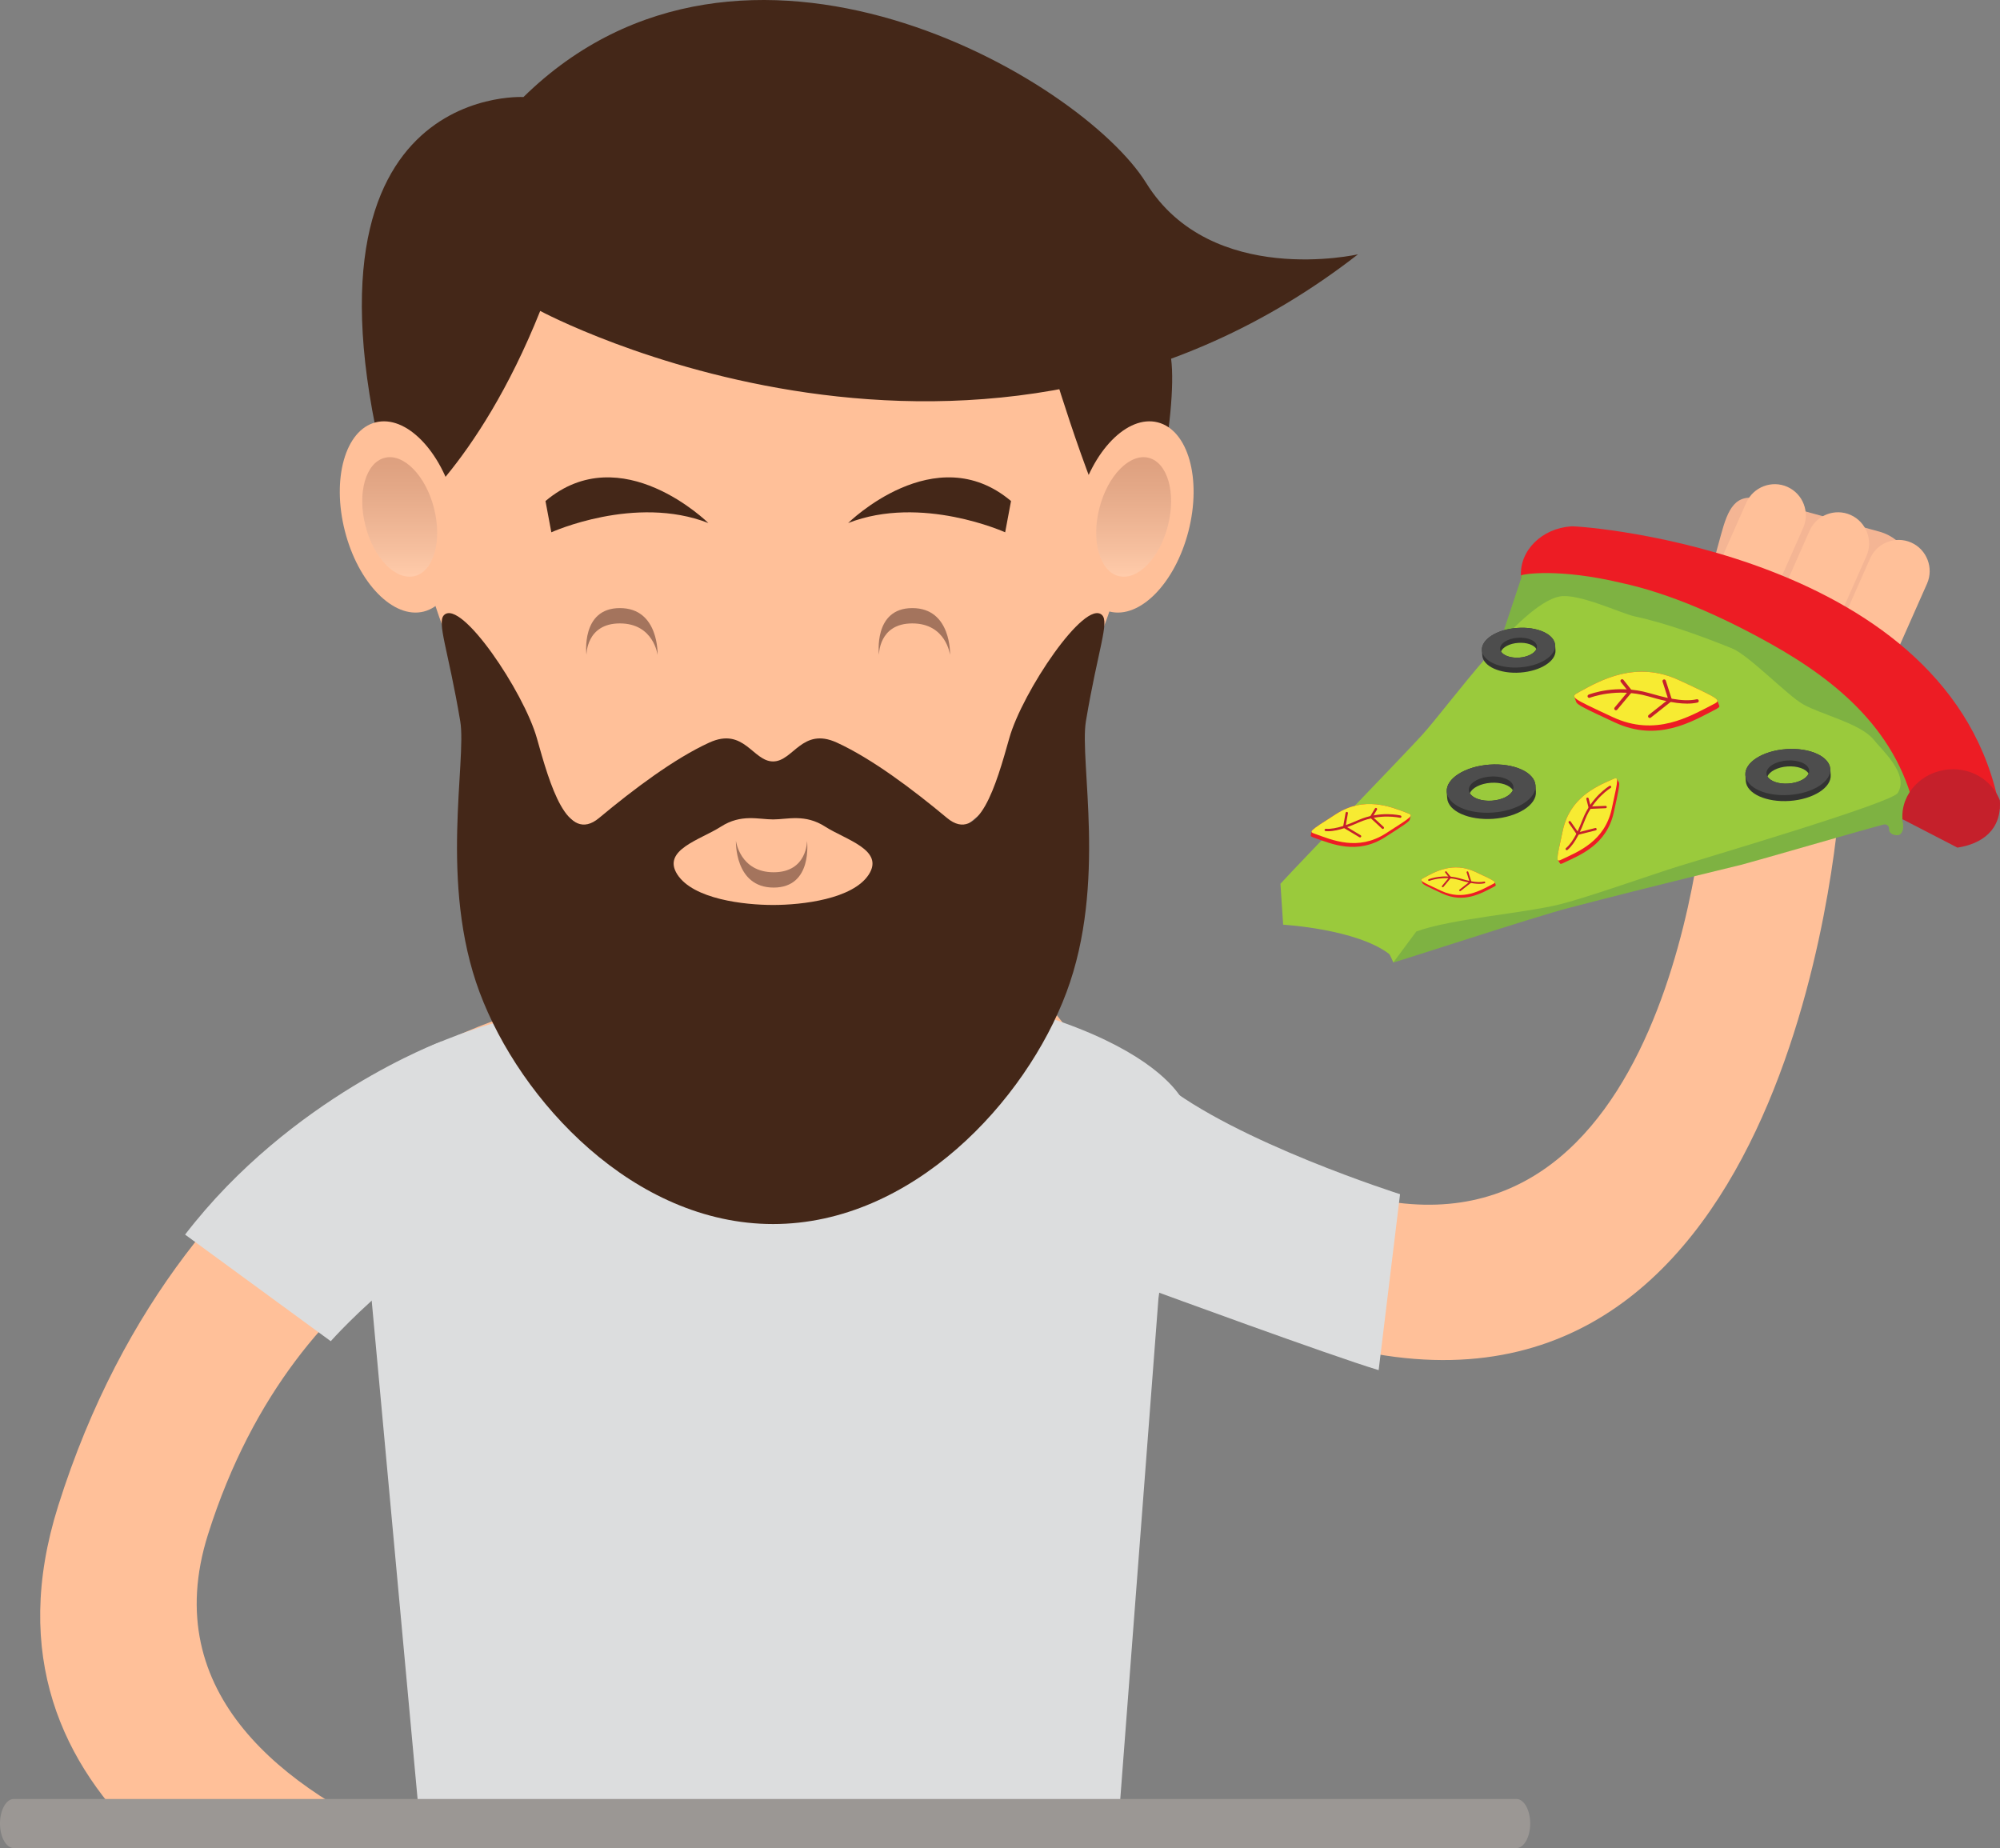 <!-- Generator: Adobe Illustrator 19.2.1, SVG Export Plug-In  -->
<svg version="1.1"
	 xmlns="http://www.w3.org/2000/svg" xmlns:xlink="http://www.w3.org/1999/xlink" xmlns:a="http://ns.adobe.com/AdobeSVGViewerExtensions/3.0/"
	 x="0px" y="0px" width="360.577px" height="333.189px" viewBox="0 0 360.577 333.189"
	 style="enable-background:new 0 0 360.577 333.189;" xml:space="preserve">
<rect x="0" y="0" width="360.577" height="333.189" fill="#808080" stroke="none"/>
<style type="text/css">
	.st0{fill:#FFC099;}
	.st1{fill:#F4B594;}
	.st2{fill:#B37C5C;}
	.st3{fill:#DCDDDE;}
	.st4{fill:#442718;}
	.st5{opacity:0.17;fill:url(#SVGID_1_);}
	.st6{opacity:0.17;fill:url(#SVGID_2_);}
	.st7{opacity:0.4;fill:#1D0404;}
	.st8{fill:#9B9794;}
	.st9{fill:#ED1C24;}
	.st10{fill:#7EB242;}
	.st11{fill:#C5202B;}
	.st12{fill:#9ACA3C;}
	.st13{fill:#333333;}
	.st14{fill:#4D4D4D;}
	.st15{fill:#F7EB32;}
	.st16{opacity:0.17;fill:url(#SVGID_3_);}
	.st17{opacity:0.17;fill:url(#SVGID_4_);}
</style>
<defs>
</defs>
<g>
	<path class="st0" d="M181.394,167.851c0,0,14.42,39.158,68.114,48.616c53.692,9.459,58.188-75.746,58.188-75.746l24.059,2.807
		c0,0-6.677,114.089-83.805,100.562c-77.142-13.531-99.78-71.478-99.78-71.478S162.422,145.261,181.394,167.851z"/>
	<path class="st1" d="M303.666,140.473l21.354,5.831c4.589,1.249,9.368-1.477,10.626-6.07l9.215-33.776
		c1.252-4.589-1.481-9.371-6.075-10.622l-21.349-5.829c-4.59-1.249-5.903,1.781-7.155,6.37l-9.52,34.802
		C299.51,135.767,299.076,139.223,303.666,140.473z"/>
	<path class="st0" d="M330.324,129.984L330.324,129.984c2.82,1.246,6.156-0.041,7.401-2.866l9.7-21.898
		c1.245-2.823-0.042-6.153-2.857-7.404l0,0c-2.823-1.247-6.159,0.042-7.401,2.86l-9.703,21.905
		C326.215,125.404,327.503,128.731,330.324,129.984z"/>
	<path class="st0" d="M319.4,124.999L319.4,124.999c2.818,1.243,6.15-0.038,7.4-2.86l9.701-21.906
		c1.245-2.823-0.044-6.145-2.862-7.397l0,0c-2.818-1.252-6.156,0.034-7.394,2.86l-9.7,21.9
		C315.296,120.418,316.581,123.747,319.4,124.999z"/>
	<path class="st0" d="M308,119.935L308,119.935c2.816,1.245,6.149-0.037,7.399-2.86l9.689-21.902
		c1.255-2.822-0.027-6.147-2.855-7.403l0,0c-2.818-1.252-6.144,0.038-7.4,2.86l-9.696,21.908
		C303.89,115.353,305.175,118.688,308,119.935z"/>
	<path class="st0" d="M312.091,123.119c0,0,11.348-1.05,11.869-6.236c0.503-5.184-5.88-1.369-13.924-5.391
		c-8.041-4.005-13.375-6.297-13.72-3.188c-0.355,3.121-2.184,25.471,4.523,27.869C307.551,138.575,312.091,123.119,312.091,123.119z
		"/>
	<path class="st2" d="M340.942,119.585c0,0-4.26,11.586-10.077,9.996c-6.469-1.769-1.938-10.263,1.33-17.843
		c0,0-10.354,15.931-3.645,18.957C335.258,133.728,338.507,127.727,340.942,119.585z"/>
	<path class="st2" d="M312.011,122.274c0,0-2.075,2.422-6.062,1.55c0,0,3.46-0.436,4.089-2.126L312.011,122.274z"/>
	<path class="st2" d="M331.372,111.836c0,0-5.574,17.68-13.159,10.924l-1.373,0.555c0,0,3.871,4.588,8.031,1.321
		C329.036,121.365,331.372,111.836,331.372,111.836z"/>
	<path class="st2" d="M323.895,117.17c0,0,1.464-2.115-0.686-2.464c-2.158-0.349-9.657,0.088-18.784-5.86
		c0,0,10.061,4.968,15.169,4.852C324.694,113.58,326.091,114.527,323.895,117.17z"/>
	<path class="st2" d="M316.447,113.369c0,0,2.533-4.571,3.398-6.686l-2.423,7.007L316.447,113.369z"/>
	<polygon class="st2" points="307.086,110.177 310.055,101.397 305.992,109.662 	"/>
	<polygon class="st2" points="319.124,113.942 321.646,106.33 318.197,113.864 	"/>
	<path class="st0" d="M312.901,122.468c0,0,2.68,1.662,2.99,6.668c1.29,21.04-17.237,5.149-17.237,5.149L312.901,122.468z"/>
	<path class="st2" d="M323.51,118.346c0,0-5.455,7.701-15.791,1.268C307.719,119.614,314.928,129.547,323.51,118.346z"/>
	<path class="st2" d="M313.64,122.932c0,0,2.229,3.195,2.209,6.533c0,0,1.164-2.307-1.086-6.49L313.64,122.932z"/>
</g>
<path class="st0" d="M37.495,276.662c16.317-51.691,56.79-60.806,56.79-60.806c24.737-15.759-0.369-33.366-0.369-33.366
	s-60.061,14.767-83.437,89.035c-8.473,26.917,0.71,46.632,15.857,60.837H73.96C51.66,322.797,28.368,305.578,37.495,276.662z"/>
<path class="st3" d="M33.369,222.585l26.26,19.217c0,0,19.619-22.187,39.549-25.489c19.926-3.302-18.777-25.21-18.777-25.21
	l-0.761-3.367C79.639,187.736,52.488,197.704,33.369,222.585z"/>
<path class="st3" d="M139.376,176.858v148.289H75.36L63.741,198.973C63.741,198.973,70.967,180.825,139.376,176.858z"/>
<path class="st3" d="M137.898,175.161v149.987h64.012l6.942-91.028l0,0l4.676-35.146
	C213.528,198.973,206.307,179.128,137.898,175.161z"/>
<path class="st0" d="M157.188,179.67c0,10.161-8.24,18.401-18.403,18.401l0,0c-10.163,0-18.408-8.24-18.408-18.401v-36.401
	c0-10.168,8.244-18.407,18.408-18.407l0,0c10.163,0,18.403,8.24,18.403,18.407V179.67z"/>
<g>
	<path class="st0" d="M206.667,77.138c0-37.166-30.125-67.294-67.291-67.294S72.084,39.972,72.084,77.138
		c0,7.03,1.077,13.805,3.073,20.176c14.975,64.32,60.088,64.268,63.976,64.142c3.933,0.126,49.528,0.185,64.629-64.26l-0.149,0.032
		C205.604,90.883,206.667,84.136,206.667,77.138z"/>
</g>
<path class="st4" d="M189.832,66.452c0,0,9.015,30.037,13.227,32.483c4.203,2.444,9.343-24.71,8.078-34.265
	C209.875,55.113,189.832,66.452,189.832,66.452z"/>
<g>
	<path class="st4" d="M72.066,94.239c0,0,13.988-9.828,25.327-38.182c0,0,79.392,42.721,147.444-10.208
		c0,0-26.467,6.05-38.189-12.853C194.931,14.092,134.06-21.445,94.375,17.494C94.375,17.494,48.244,14.849,72.066,94.239z"/>
</g>
<g>
	<path class="st0" d="M194.495,90.68c-2.406,9.418,0.077,18.18,5.546,19.574c5.455,1.39,11.835-5.113,14.236-14.533
		c2.401-9.418-0.086-18.182-5.546-19.574C203.27,74.755,196.891,81.262,194.495,90.68z"/>
	
		<linearGradient id="SVGID_1_" gradientUnits="userSpaceOnUse" x1="-1727.793" y1="103.973" x2="-1727.793" y2="82.424" gradientTransform="matrix(-1 0 0 1 -1523.408 0)">
		<stop  offset="0" style="stop-color:#FFFFFF"/>
		<stop  offset="0.23" style="stop-color:#C8B9B9"/>
		<stop  offset="0.509" style="stop-color:#8B6B6B"/>
		<stop  offset="0.74" style="stop-color:#5D3131"/>
		<stop  offset="0.909" style="stop-color:#420D0D"/>
		<stop  offset="1" style="stop-color:#370000"/>
	</linearGradient>
	<path class="st5" d="M198.202,91.626c-1.5,5.886,0.054,11.359,3.469,12.229c3.41,0.872,7.393-3.194,8.893-9.078
		c1.505-5.886-0.05-11.364-3.469-12.236C203.689,81.672,199.702,85.738,198.202,91.626z"/>
</g>
<g>
	<path class="st0" d="M81.955,90.68c2.397,9.418-0.081,18.18-5.55,19.574c-5.455,1.39-11.83-5.113-14.231-14.533
		c-2.397-9.418,0.081-18.182,5.541-19.574C73.179,74.755,79.554,81.262,81.955,90.68z"/>
	<linearGradient id="SVGID_2_" gradientUnits="userSpaceOnUse" x1="72.062" y1="103.973" x2="72.062" y2="82.424">
		<stop  offset="0" style="stop-color:#FFFFFF"/>
		<stop  offset="0.23" style="stop-color:#C8B9B9"/>
		<stop  offset="0.509" style="stop-color:#8B6B6B"/>
		<stop  offset="0.74" style="stop-color:#5D3131"/>
		<stop  offset="0.909" style="stop-color:#420D0D"/>
		<stop  offset="1" style="stop-color:#370000"/>
	</linearGradient>
	<path class="st6" d="M78.247,91.626c1.496,5.886-0.05,11.359-3.464,12.229c-3.415,0.872-7.402-3.194-8.902-9.078
		c-1.505-5.886,0.05-11.364,3.464-12.236C72.76,81.672,76.743,85.738,78.247,91.626z"/>
</g>
<path class="st4" d="M195.778,130.025c2.153-12.875,4.262-17.831,2.906-19.14c-3.077-2.964-14.371,13.848-16.723,22.21
	c-2.352,8.366-5.433,19.198-11.218,14.378c-6.271-5.228-13.596-10.717-19.867-13.592c-6.275-2.876-7.848,3.397-11.501,3.397
	c-3.663,0-5.226-6.273-11.506-3.397c-6.275,2.874-13.592,8.364-19.863,13.592c-5.785,4.82-8.866-6.012-11.213-14.378
	c-2.361-8.361-13.655-25.174-16.732-22.21c-1.347,1.309,0.748,6.264,2.915,19.14c1.194,7.192-3.829,29.257,3.487,48.863
	c7.325,19.608,27.814,41.793,52.911,41.793c25.097,0,45.586-22.185,52.902-41.793C199.603,159.282,194.571,137.217,195.778,130.025z
	 M156.63,157.667c-2.879,4.444-12.028,5.489-17.254,5.489c-5.226,0-14.376-1.045-17.254-5.489c-2.874-4.442,4.181-6.273,7.839-8.625
	c3.663-2.354,6.798-1.309,9.416-1.309c2.617,0,5.753-1.045,9.406,1.309C152.449,151.394,159.504,153.225,156.63,157.667z"/>
<path class="st3" d="M248.554,247.019l3.858-31.721c0,0-29.705-9.416-43.034-20.253c-14.204-11.548-6.416,27.302-6.416,27.302
	l4.899,10.301C207.861,232.649,239.981,244.447,248.554,247.019z"/>
<g>
	<path class="st4" d="M182.277,90.332l-1.058,5.636c0,0-15.106-6.839-28.31-1.669C152.909,94.3,168.593,78.792,182.277,90.332z"/>
	<path class="st4" d="M98.344,90.332l1.055,5.636c0,0,15.106-6.839,28.313-1.669C127.712,94.3,112.027,78.792,98.344,90.332z"/>
	<g>
		<path class="st7" d="M132.678,151.581c0,0,0.706,5.677,6.805,5.677c6.095,0,6.013-5.677,6.013-5.677s1.088,8.439-6.013,8.439
			C132.374,160.021,132.678,151.581,132.678,151.581z"/>
		<path class="st7" d="M171.283,118.071c0,0-0.703-5.676-6.805-5.676c-6.089,0-6.011,5.676-6.011,5.676s-1.084-8.439,6.011-8.439
			C171.583,109.632,171.283,118.071,171.283,118.071z"/>
		<path class="st7" d="M118.555,118.071c0,0-0.703-5.676-6.798-5.676c-6.096,0-6.024,5.676-6.024,5.676s-1.078-8.439,6.024-8.439
			C118.859,109.632,118.555,118.071,118.555,118.071z"/>
	</g>
</g>
<path class="st8" d="M273.383,333.189H2.493c-1.376,0-2.493-1.983-2.493-4.428s1.116-4.428,2.493-4.428h270.89
	c1.376,0,2.493,1.983,2.493,4.428S274.759,333.189,273.383,333.189z"/>
<g>
	<path class="st9" d="M283.278,94.895c-5.31,0.353-9.367,4.391-9.06,9.021c0.308,4.633,4.863,8.094,10.173,7.741
		c3.553-0.236,6.531-2.113,8.033-4.72c8.118,1.818,16.83,5.676,25.589,10.669c11.32,6.453,22.054,15.401,24.809,30.13l17.71-1.906
		C352.02,99.817,285.392,94.755,283.278,94.895z"/>
	<g>
		<path class="st10" d="M345.48,147.375c-2.887-15.292-14.215-24.561-26.155-31.255c-9.237-5.173-18.429-9.162-26.995-11.027
			c-11.253-2.673-17.743-1.612-18.114-1.34c0.002,0.066-0.002,0.11,0.002,0.163c0.308,4.633,4.863,8.094,10.173,7.741
			c3.553-0.236,6.531-2.113,8.033-4.72c8.118,1.818,16.83,5.676,25.589,10.669c11.315,6.453,22.054,15.401,24.809,30.13
			L345.48,147.375z"/>
	</g>
	<path class="st11" d="M360.405,143.939c-1.445-3.271-4.92-5.497-8.917-5.231c-4.998,0.332-8.804,4.361-8.497,8.984l0.001,0.01
		l-0.026-0.021l9.942,5.138c4.494-0.699,7.989-3.235,7.646-8.526L360.405,143.939z"/>
	<path class="st10" d="M251.195,173.524c1.517-0.371,25.497-8.241,31.595-9.824c16.7-4.345,29.725-7.429,31.229-7.81
		c3.333-0.88,20.676-5.938,25.54-7.228c0.588-0.157,1.037,0.27,1.021,0.789c-0.037,1.02,1.219,1.197,1.661,1.114
		c0.487-0.078,0.916-0.755,0.892-1.618c-0.006-0.413-0.086-0.742-0.207-1.219l0,0c-1.382-7.399-3.375-13.162-7.61-18.269
		c-4.171-5.022-11.302-9.268-16.905-12.468c-9.631-5.504-19.218-9.701-27.797-11.46c-9.232-1.884-16.363-1.273-16.363-1.273"/>
	<path class="st12" d="M255.337,167.941c6.192-2.297,19.55-3.302,25.947-4.918c5.509-1.404,16.223-5.265,21.652-6.944
		c5.641-1.75,38.039-11.324,39.194-13.1c2.185-3.36-2.936-7.841-4.292-9.581c-2.291-2.922-9.499-4.576-12.734-6.405
		c-2.868-1.616-9.808-8.882-12.864-10.106c-5.348-2.155-11.929-4.565-17.568-5.767c-2.309-0.497-10.138-4.217-13.475-3.585
		c-7.108,1.36-19.97,19.686-24.853,25.021c-3.948,4.308-21.541,22.474-25.495,26.775l0.49,7.379c0,0,13.208,0.759,19.121,5.284
		c0.117,0.09,0.742,1.523,0.742,1.523L255.337,167.941z"/>
	<g>
		<path class="st13" d="M280.373,116.297c-0.142-1.97-3.212-3.358-6.853-3.083c-3.646,0.255-6.479,2.066-6.344,4.024
			c0.01,0.15,0.051,0.767,0.062,0.927c0.142,1.97,3.209,3.356,6.858,3.091c3.64-0.26,6.478-2.071,6.34-4.034
			C280.424,117.062,280.383,116.457,280.373,116.297z M273.903,118.564c-1.535,0.102-2.856-0.369-3.287-1.111
			c0.326-0.777,1.558-1.445,3.094-1.547c1.533-0.112,2.856,0.364,3.288,1.101C276.672,117.788,275.434,118.454,273.903,118.564z"/>
		<path class="st14" d="M280.373,116.297c0.138,1.971-2.7,3.772-6.34,4.024c-3.648,0.265-6.715-1.113-6.857-3.083
			c-0.135-1.958,2.699-3.769,6.344-4.024C277.161,112.938,280.23,114.327,280.373,116.297z M273.648,114.978
			c-1.835,0.122-3.267,1.041-3.193,2.031c0.07,0.98,1.614,1.676,3.448,1.554c1.835-0.14,3.262-1.046,3.19-2.041
			C277.027,115.547,275.478,114.846,273.648,114.978z"/>
	</g>
	<g>
		<path class="st13" d="M329.98,138.641c-0.162-2.28-3.726-3.883-7.949-3.582c-4.226,0.301-7.523,2.393-7.358,4.678
			c0.012,0.181,0.054,0.895,0.072,1.077c0.159,2.281,3.72,3.886,7.947,3.582c4.23-0.304,7.526-2.406,7.36-4.688
			C330.04,139.535,329.993,138.824,329.98,138.641z M322.475,141.263c-1.784,0.142-3.316-0.418-3.819-1.272
			c0.379-0.923,1.817-1.68,3.591-1.808c1.789-0.119,3.317,0.43,3.823,1.282C325.685,140.388,324.253,141.134,322.475,141.263z"/>
		<path class="st14" d="M329.98,138.641c0.165,2.272-3.131,4.374-7.361,4.678c-4.226,0.304-7.788-1.302-7.947-3.582
			c-0.165-2.285,3.132-4.377,7.358-4.678C326.254,134.758,329.819,136.361,329.98,138.641z M322.176,137.116
			c-2.127,0.141-3.785,1.203-3.704,2.359c0.084,1.14,1.877,1.952,4.003,1.788c2.124-0.151,3.785-1.206,3.701-2.356
			C326.091,137.764,324.304,136.954,322.176,137.116z"/>
	</g>
	<g>
		<path class="st13" d="M242.17,158.997"/>
		<path class="st14" d="M250.478,162.739"/>
	</g>
	<g>
		<path class="st13" d="M276.833,141.601c-0.169-2.379-3.891-4.061-8.312-3.744c-4.414,0.326-7.858,2.515-7.688,4.894
			c0.013,0.196,0.062,0.935,0.075,1.13c0.171,2.382,3.893,4.045,8.315,3.744c4.415-0.327,7.859-2.512,7.685-4.904
			C276.896,142.548,276.846,141.796,276.833,141.601z M268.991,144.351c-1.866,0.134-3.467-0.443-3.992-1.337
			c0.397-0.957,1.899-1.749,3.756-1.882c1.865-0.136,3.466,0.438,3.991,1.335C272.349,143.424,270.846,144.215,268.991,144.351z"/>
		<path class="st14" d="M276.833,141.601c0.174,2.389-3.27,4.58-7.686,4.891c-4.42,0.317-8.143-1.362-8.314-3.742
			c-0.169-2.379,3.275-4.567,7.688-4.894C272.941,137.54,276.664,139.221,276.833,141.601z M268.679,140.01
			c-2.223,0.148-3.959,1.258-3.872,2.454c0.086,1.196,1.96,2.046,4.183,1.888c2.222-0.16,3.958-1.26,3.87-2.466
			C272.776,140.691,270.902,139.844,268.679,140.01z"/>
	</g>
	<g>
		<path class="st9" d="M236.328,150.547l0.133-0.583l0,0c-0.04-0.354,1.039-1.036,4.445-3.219c5.047-3.223,9.781-1.341,12.752-0.186
			c0.413,0.156,0.687,0.268,0.683,0.462l0,0l-0.006,0.011c0,0.013-0.005,0.036-0.012,0.054l-0.143,0.619
			c-0.012,0.378-1.136,1.103-4.489,3.24c-5.042,3.233-9.704,1.165-12.692,0.116C236.522,150.879,236.228,150.791,236.328,150.547z"
			/>
		<path class="st15" d="M240.906,146.746c-5.041,3.223-4.982,3.178-3.755,3.615c2.993,1.066,7.651,3.127,12.695-0.106
			c5.045-3.223,5.045-3.223,3.806-3.695C250.681,145.405,245.95,143.522,240.906,146.746z"/>
		<g>
			<path class="st11" d="M239.438,149.862c-0.149,0-0.296-0.006-0.439-0.019c-0.117-0.011-0.205-0.113-0.193-0.231
				c0.011-0.117,0.102-0.179,0.231-0.193c1.864,0.151,4.39-0.928,5.888-1.583c3.894-1.691,7.426-0.845,7.577-0.809
				c0.113,0.028,0.182,0.143,0.154,0.259c-0.028,0.113-0.141,0.173-0.259,0.154c-0.033-0.007-3.544-0.846-7.302,0.787
				C243.671,148.85,241.358,149.862,239.438,149.862z"/>
		</g>
		<g>
			<path class="st11" d="M249.307,149.453c-0.052,0-0.104-0.019-0.145-0.058l-2.097-1.937c-0.074-0.069-0.089-0.179-0.037-0.266
				l0.856-1.431c0.06-0.1,0.188-0.132,0.292-0.073c0.1,0.06,0.134,0.192,0.073,0.292l-0.766,1.282l1.97,1.819
				c0.086,0.08,0.091,0.214,0.011,0.301C249.423,149.428,249.365,149.453,249.307,149.453z"/>
		</g>
		<g>
			<path class="st11" d="M245.205,150.984c-0.037,0-0.074-0.011-0.11-0.032l-2.841-1.697c-0.076-0.045-0.115-0.132-0.1-0.22
				l0.443-2.484c0.02-0.117,0.138-0.184,0.247-0.173c0.115,0.02,0.193,0.132,0.173,0.247l-0.417,2.338l2.714,1.622
				c0.1,0.06,0.134,0.19,0.073,0.292C245.349,150.946,245.278,150.984,245.205,150.984z"/>
		</g>
	</g>
	<g>
		<path class="st9" d="M281.221,155.614l-0.322-0.512l0,0c-0.275-0.219,0.003-1.457,0.868-5.423
			c1.285-5.841,5.964-7.861,8.878-9.149c0.414-0.165,0.681-0.293,0.813-0.151l0,0l0.008,0.01c0.008,0.012,0.017,0.032,0.028,0.054
			l0.338,0.541c0.259,0.274-0.024,1.581-0.882,5.467c-1.283,5.841-6.035,7.682-8.9,9.041
			C281.6,155.716,281.318,155.855,281.221,155.614z"/>
		<path class="st15" d="M281.767,149.679c-1.287,5.854-1.273,5.776-0.097,5.221c2.865-1.369,7.616-3.2,8.901-9.051
			c1.282-5.854,1.287-5.854,0.074-5.319C287.723,141.819,283.052,143.838,281.767,149.679z"/>
		<g>
			<path class="st11" d="M282.47,153.277c-0.061,0-0.121-0.026-0.164-0.076c-0.074-0.091-0.063-0.225,0.026-0.301
				c1.429-1.202,2.391-3.631,3.027-5.239c1.572-4,4.677-5.89,4.807-5.968c0.102-0.061,0.231-0.03,0.292,0.073
				c0.061,0.1,0.028,0.233-0.073,0.292c-0.032,0.019-3.112,1.901-4.612,5.717c-0.67,1.691-1.656,4.18-3.166,5.453
				C282.567,153.261,282.518,153.277,282.47,153.277z"/>
		</g>
		<g>
			<path class="st11" d="M286.622,145.838c-0.097,0-0.182-0.067-0.207-0.162l-0.413-1.618c-0.03-0.113,0.039-0.229,0.154-0.259
				c0.1-0.026,0.229,0.039,0.259,0.154l0.37,1.449l2.675-0.115c0.004-0.002,0.006-0.002,0.006-0.002
				c0.117,0,0.212,0.089,0.216,0.205c0.006,0.117-0.086,0.218-0.203,0.221l-2.848,0.125
				C286.628,145.838,286.626,145.838,286.622,145.838z"/>
		</g>
		<g>
			<path class="st11" d="M284.445,150.517c-0.069,0-0.134-0.033-0.175-0.091l-1.447-2.067c-0.067-0.097-0.045-0.231,0.052-0.298
				c0.097-0.065,0.233-0.045,0.298,0.052l1.364,1.948l3.06-0.776c0.112-0.032,0.229,0.039,0.259,0.154
				c0.03,0.113-0.041,0.231-0.154,0.259l-3.203,0.811C284.481,150.513,284.462,150.517,284.445,150.517z"/>
		</g>
	</g>
	<g>
		<path class="st9" d="M269.651,159.498l-0.152-0.411l-0.003,0c-0.001-0.26-0.852-0.648-3.538-1.911
			c-3.969-1.854-7.223-0.028-9.268,1.093c-0.287,0.162-0.476,0.271-0.448,0.42l-0.002,0l0.002,0c0.001,0.01,0.014,0.032,0.014,0.032
			l0.167,0.44c0.042,0.268,0.929,0.686,3.57,1.919c3.969,1.857,7.154-0.087,9.221-1.143
			C269.541,159.763,269.749,159.662,269.651,159.498z"/>
		<path class="st15" d="M265.958,157.177c3.976,1.859,3.928,1.829,3.08,2.262c-2.073,1.059-5.251,3.012-9.226,1.154
			c-3.969-1.844-3.969-1.844-3.118-2.324C258.735,157.149,261.989,155.323,265.958,157.177z"/>
		<g>
			<path class="st11" d="M266.687,159.344c-1.233,0-2.614-0.4-3.6-0.685c-2.904-0.826-5.369,0.136-5.393,0.147
				c-0.08,0.035-0.171-0.006-0.203-0.087c-0.032-0.08,0.007-0.171,0.087-0.203c0.1-0.041,2.577-1.01,5.574-0.164
				c1.246,0.361,3.096,0.9,4.426,0.588c0.091-0.019,0.169,0.033,0.188,0.117c0.019,0.084-0.033,0.167-0.117,0.188
				C267.345,159.314,267.022,159.344,266.687,159.344z"/>
		</g>
		<g>
			<path class="st11" d="M260.105,159.964c-0.035,0-0.071-0.011-0.1-0.037c-0.065-0.054-0.074-0.153-0.019-0.22l1.256-1.507
				l-0.686-0.867c-0.054-0.067-0.041-0.166,0.026-0.22c0.069-0.052,0.167-0.039,0.22,0.026l0.765,0.966
				c0.045,0.058,0.045,0.14-0.004,0.197l-1.338,1.605C260.194,159.945,260.149,159.964,260.105,159.964z"/>
		</g>
		<g>
			<path class="st11" d="M263.234,160.665c-0.047,0-0.091-0.02-0.123-0.06c-0.054-0.069-0.041-0.166,0.026-0.22l1.81-1.421
				l-0.528-1.669c-0.026-0.082,0.019-0.169,0.102-0.195c0.08-0.032,0.171,0.02,0.195,0.102l0.562,1.771
				c0.02,0.061-0.002,0.128-0.052,0.169l-1.896,1.488C263.301,160.654,263.267,160.665,263.234,160.665z"/>
		</g>
	</g>
	<g>
		<path class="st9" d="M309.937,127.165l-0.301-0.804l0,0c-0.009-0.507-1.659-1.265-6.893-3.718
			c-7.742-3.606-14.081-0.06-18.064,2.131c-0.553,0.317-0.925,0.516-0.875,0.795l0,0l0.006,0.01c0.006,0.03,0.015,0.053,0.031,0.085
			l0.317,0.844c0.089,0.535,1.811,1.339,6.959,3.734c7.737,3.619,13.939-0.168,17.972-2.232
			C309.723,127.675,310.124,127.487,309.937,127.165z"/>
		<path class="st15" d="M302.743,122.643c7.743,3.606,7.649,3.561,5.994,4.416c-4.029,2.054-10.23,5.841-17.97,2.232
			c-7.736-3.606-7.742-3.596-6.083-4.517C288.665,122.583,295.005,119.037,302.743,122.643z"/>
		<g>
			<path class="st11" d="M304.154,126.855c-2.402,0-5.094-0.77-7.015-1.321c-5.667-1.615-10.459,0.247-10.507,0.266
				c-0.149,0.06-0.331-0.017-0.394-0.171c-0.061-0.156,0.015-0.333,0.171-0.394c0.199-0.082,5.03-1.959,10.863-0.296
				c2.417,0.692,6.013,1.721,8.625,1.133c0.162-0.041,0.326,0.065,0.363,0.229c0.037,0.164-0.065,0.326-0.229,0.363
				C305.441,126.799,304.807,126.855,304.154,126.855z"/>
		</g>
		<g>
			<path class="st11" d="M291.334,128.055c-0.069,0-0.138-0.022-0.195-0.071c-0.128-0.106-0.145-0.298-0.037-0.428l2.443-2.926
				l-1.33-1.678c-0.104-0.132-0.082-0.324,0.048-0.428c0.134-0.106,0.322-0.084,0.428,0.048l1.485,1.873
				c0.089,0.113,0.087,0.273-0.006,0.385l-2.603,3.116C291.507,128.018,291.422,128.055,291.334,128.055z"/>
		</g>
		<g>
			<path class="st11" d="M297.429,129.445c-0.089,0-0.179-0.039-0.238-0.115c-0.104-0.13-0.082-0.322,0.05-0.426l3.533-2.798
				l-1.034-3.22c-0.05-0.16,0.037-0.331,0.197-0.383c0.158-0.047,0.329,0.035,0.383,0.197l1.098,3.421
				c0.037,0.121-0.002,0.253-0.102,0.331l-3.698,2.928C297.561,129.424,297.496,129.445,297.429,129.445z"/>
		</g>
	</g>
</g>
</svg>